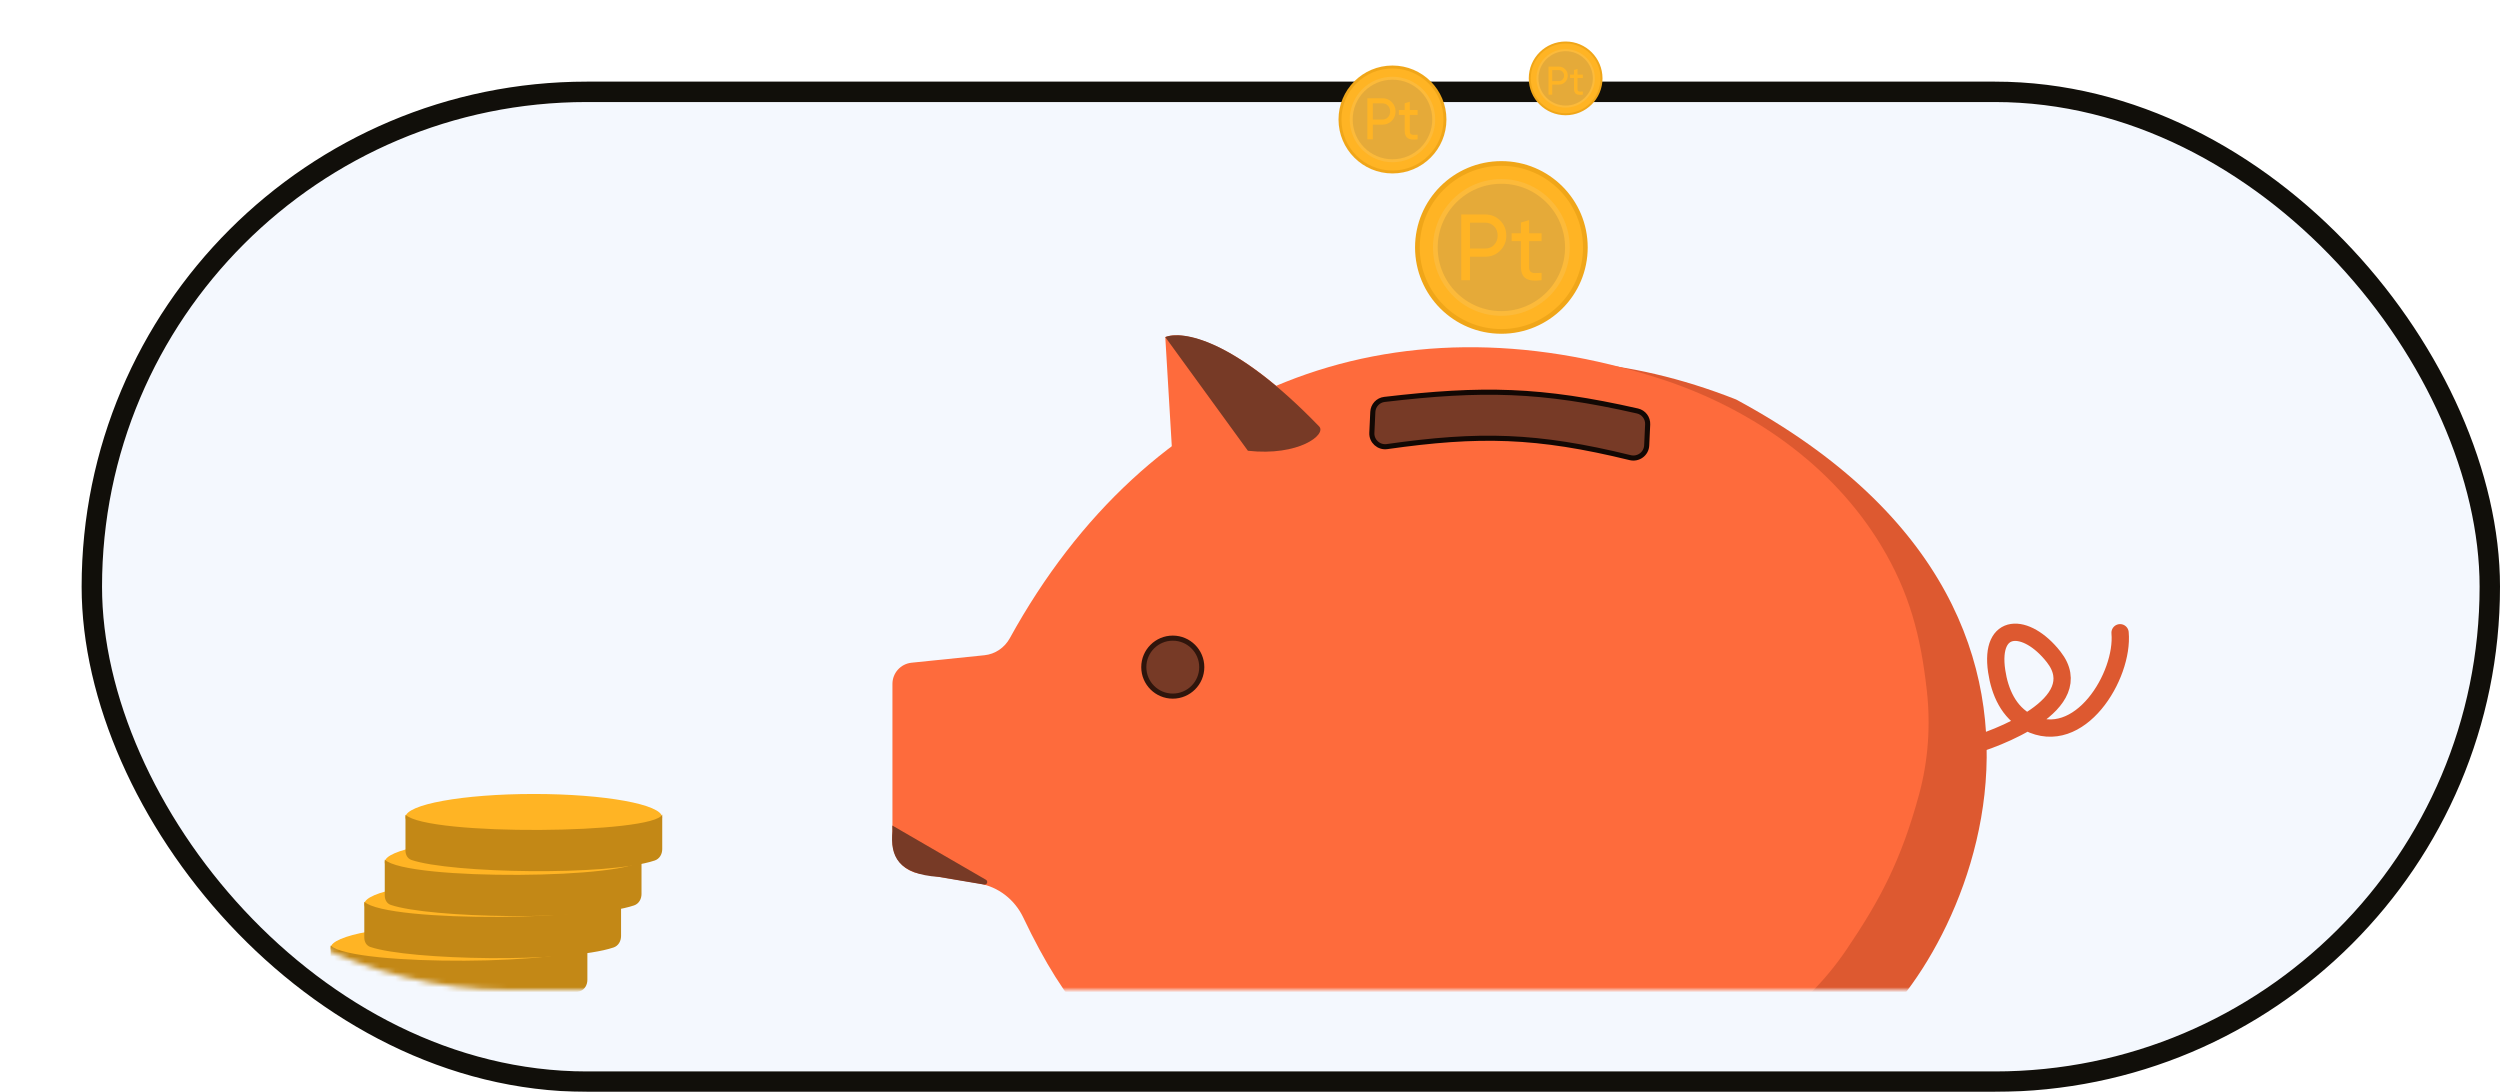 <svg width="490" height="214" viewBox="0 0 490 214" fill="none" xmlns="http://www.w3.org/2000/svg">
<g filter="url(#filter0_d_462_10823)">
<rect x="4" y="4" width="466" height="190" rx="95" fill="#F4F8FE"/>
<rect x="2" y="2" width="470" height="194" rx="97" stroke="#110F0A" stroke-width="4"/>
</g>
<mask id="mask0_462_10823" style="mask-type:alpha" maskUnits="userSpaceOnUse" x="0" y="-4" width="475" height="198">
<rect x="2.591" y="-2" width="470" height="194" rx="97" fill="#F4F8FE" stroke="#110F0A" stroke-width="4"/>
</mask>
<g mask="url(#mask0_462_10823)">
<path d="M415.534 124.019C416.301 132.449 407.575 146.782 397.52 141.607C393.676 139.629 391.95 135.592 391.351 131.55C389.922 121.902 397.144 121.918 402.508 128.744C409.789 138.012 391.279 144.91 385.412 146.463" stroke="#DD5930" stroke-width="3.391" stroke-linecap="round"/>
<path d="M234.478 236.649C234.85 222.273 226.347 205.379 221.039 198.873C217.854 193.91 204.448 176.326 200.832 141.38C200.229 135.551 253.798 44.19 340.269 78.296C423.547 123.175 379.564 197.496 362.088 204.909C353.116 208.715 351.289 227.344 351.592 237.841C351.618 238.738 350.906 239.486 350.008 239.486L326.45 239.499C324.944 239.5 323.651 238.428 323.372 236.948L322.121 230.3C321.747 228.311 320 226.878 317.977 226.899L271.566 227.382C269.981 227.399 268.658 228.598 268.487 230.174L267.758 236.887C267.585 238.48 266.237 239.684 264.635 239.678L237.195 239.574C235.638 239.568 234.438 238.206 234.478 236.649Z" fill="#DD5930"/>
<path d="M174.918 165.038V134.044C174.918 131.904 176.536 130.111 178.665 129.892L192.965 128.425C195.06 128.21 196.907 126.936 197.922 125.09C224.905 76.029 272.688 57.105 325.449 74.25C343.054 79.97 359.111 91.052 368.683 106.897C374.265 116.137 376.457 124.615 377.658 135.347C378.42 142.159 377.939 149.084 376.143 155.699C372.623 168.66 368.448 176.476 361.929 186.094C359.861 189.145 357.516 192.023 354.893 194.611C326.709 222.413 299.543 227.489 244.69 216.46C233.032 214.116 221.547 209.47 213.653 200.577C208.746 195.049 204.815 188.742 200.55 179.809C198.887 176.325 195.676 173.801 191.868 173.166L180.148 171.212C177.13 170.709 174.918 168.098 174.918 165.038Z" fill="#FE6B3C"/>
<path d="M271.347 78.287C270.092 78.435 269.13 79.472 269.072 80.732L268.882 84.846C268.807 86.477 270.246 87.76 271.853 87.533C289.948 84.971 301.16 85.204 319.523 89.701C321.108 90.089 322.678 88.944 322.753 87.302L322.943 83.184C323 81.94 322.16 80.828 320.942 80.551C302.018 76.251 290.549 76.032 271.347 78.287Z" fill="#773A26" stroke="#120804"/>
<circle cx="229.865" cy="130.757" r="5.681" fill="#773A26" stroke="#2F150C"/>
<path d="M228.395 66.072L229.691 87.798C246.12 93.526 274.893 100.703 258.55 83.582C242.208 66.461 231.637 64.775 228.395 66.072Z" fill="#FE6B3C"/>
<path d="M228.395 66.068L244.59 88.351C254.547 89.459 260.077 85.158 258.55 83.578C241.765 66.203 231.637 64.771 228.395 66.068Z" fill="#773A26"/>
<path d="M184.011 171.877C175.988 171.332 174.457 167.832 174.915 162.906L174.896 161.802L193.24 172.431C193.733 172.716 193.463 173.473 192.9 173.381L184.011 171.877Z" fill="#773A26"/>
<circle cx="294.27" cy="48.499" r="16.46" fill="#FFB424" stroke="#F0A619" stroke-width="0.92"/>
<circle cx="294.27" cy="48.499" r="12.94" fill="#E5AA39" stroke="#FCBA3A" stroke-width="0.92"/>
<path d="M286.399 42.036H291.075C292.253 42.036 293.241 42.435 294.038 43.232C294.836 44.03 295.235 45.012 295.235 46.178C295.235 47.343 294.836 48.325 294.038 49.123C293.241 49.921 292.253 50.319 291.075 50.319H288.111V54.921H286.399V42.036ZM288.111 48.718H291.075C291.799 48.718 292.388 48.479 292.842 48C293.308 47.497 293.541 46.889 293.541 46.178C293.541 45.441 293.308 44.834 292.842 44.355C292.376 43.877 291.787 43.637 291.075 43.637H288.111V48.718ZM302.152 45.717V47.264H299.704V52.252C299.704 52.706 299.79 53.032 299.962 53.228C300.146 53.412 300.422 53.51 300.79 53.522C301.158 53.522 301.612 53.51 302.152 53.486V54.921C300.741 55.105 299.71 54.989 299.06 54.572C298.422 54.154 298.102 53.381 298.102 52.252V47.264H296.28V45.717H298.102V43.619L299.704 43.14V45.717H302.152Z" fill="#FFB424"/>
<circle cx="272.925" cy="23.419" r="10.288" fill="#FFB424" stroke="#F0A619" stroke-width="0.575"/>
<circle cx="272.925" cy="23.419" r="8.088" fill="#E5AA39" stroke="#FCBA3A" stroke-width="0.575"/>
<path d="M268.006 19.254H270.929C271.665 19.254 272.282 19.503 272.781 20.002C273.28 20.5 273.529 21.114 273.529 21.843C273.529 22.571 273.28 23.185 272.781 23.684C272.282 24.182 271.665 24.431 270.929 24.431H269.076V27.308H268.006V19.254ZM269.076 23.43H270.929C271.381 23.43 271.749 23.281 272.033 22.982C272.325 22.667 272.47 22.288 272.47 21.843C272.47 21.383 272.325 21.003 272.033 20.704C271.742 20.405 271.374 20.255 270.929 20.255H269.076V23.43ZM277.852 21.555V22.521H276.322V25.639C276.322 25.923 276.376 26.126 276.483 26.249C276.598 26.364 276.771 26.426 277.001 26.433C277.231 26.433 277.515 26.426 277.852 26.41V27.308C276.97 27.423 276.326 27.35 275.919 27.089C275.52 26.828 275.321 26.345 275.321 25.639V22.521H274.182V21.555H275.321V20.244L276.322 19.944V21.555H277.852Z" fill="#FFB424"/>
<circle cx="306.864" cy="15.362" r="7.031" fill="#FFB424" stroke="#F0A619" stroke-width="0.393"/>
<circle cx="306.865" cy="15.363" r="5.528" fill="#E5AA39" stroke="#FCBA3A" stroke-width="0.393"/>
<path d="M303.503 13.049H305.5C306.004 13.049 306.426 13.219 306.766 13.56C307.107 13.9 307.278 14.32 307.278 14.818C307.278 15.316 307.107 15.735 306.766 16.076C306.426 16.417 306.004 16.587 305.5 16.587H304.234V18.553H303.503V13.049ZM304.234 15.903H305.5C305.81 15.903 306.061 15.801 306.255 15.596C306.454 15.381 306.554 15.122 306.554 14.818C306.554 14.503 306.454 14.244 306.255 14.039C306.056 13.835 305.804 13.733 305.5 13.733H304.234V15.903ZM310.233 14.621V15.282H309.187V17.413C309.187 17.607 309.223 17.746 309.297 17.83C309.375 17.908 309.493 17.95 309.651 17.956C309.808 17.956 310.002 17.95 310.233 17.94V18.553C309.63 18.632 309.189 18.582 308.912 18.404C308.639 18.226 308.503 17.895 308.503 17.413V15.282H307.724V14.621H308.503V13.725L309.187 13.52V14.621H310.233Z" fill="#FFB424"/>
<ellipse cx="89.949" cy="185.827" rx="25.158" ry="4.577" fill="#FFB424"/>
<path d="M64.801 192.358V185.324C69.221 189.523 113.672 189.081 115.126 185.269V192.047C115.126 193.043 114.602 193.971 113.658 194.289C104.485 197.378 73.612 196.793 65.974 194.186C65.207 193.924 64.801 193.168 64.801 192.358Z" fill="#C38816"/>
<ellipse cx="96.551" cy="177.243" rx="25.158" ry="4.577" fill="#FFB424"/>
<path d="M71.402 183.774V176.74C75.823 180.939 120.274 180.497 121.727 176.685V183.463C121.727 184.459 121.203 185.387 120.259 185.705C111.086 188.794 80.214 188.209 72.576 185.602C71.809 185.34 71.402 184.584 71.402 183.774Z" fill="#C38816"/>
<ellipse cx="100.561" cy="169.001" rx="25.158" ry="4.577" fill="#FFB424"/>
<path d="M75.412 175.531V168.497C79.833 172.697 124.283 172.254 125.737 168.442V175.22C125.737 176.216 125.213 177.144 124.269 177.462C115.096 180.552 84.224 179.966 76.585 177.359C75.819 177.097 75.412 176.342 75.412 175.531Z" fill="#C38816"/>
<ellipse cx="104.622" cy="160.196" rx="25.158" ry="4.577" fill="#FFB424"/>
<path d="M79.474 166.727V159.692C83.894 163.892 128.345 163.45 129.799 159.638V166.415C129.799 167.412 129.275 168.339 128.331 168.657C119.158 171.747 88.285 171.161 80.647 168.554C79.88 168.293 79.474 167.537 79.474 166.727Z" fill="#C38816"/>
</g>
<defs>
<filter id="filter0_d_462_10823" x="0" y="0" width="490" height="214" filterUnits="userSpaceOnUse" color-interpolation-filters="sRGB">
<feFlood flood-opacity="0" result="BackgroundImageFix"/>
<feColorMatrix in="SourceAlpha" type="matrix" values="0 0 0 0 0 0 0 0 0 0 0 0 0 0 0 0 0 0 127 0" result="hardAlpha"/>
<feOffset dx="16" dy="16"/>
<feComposite in2="hardAlpha" operator="out"/>
<feColorMatrix type="matrix" values="0 0 0 0 0 0 0 0 0 0 0 0 0 0 0 0 0 0 1 0"/>
<feBlend mode="normal" in2="BackgroundImageFix" result="effect1_dropShadow_462_10823"/>
<feBlend mode="normal" in="SourceGraphic" in2="effect1_dropShadow_462_10823" result="shape"/>
</filter>
</defs>
</svg>
